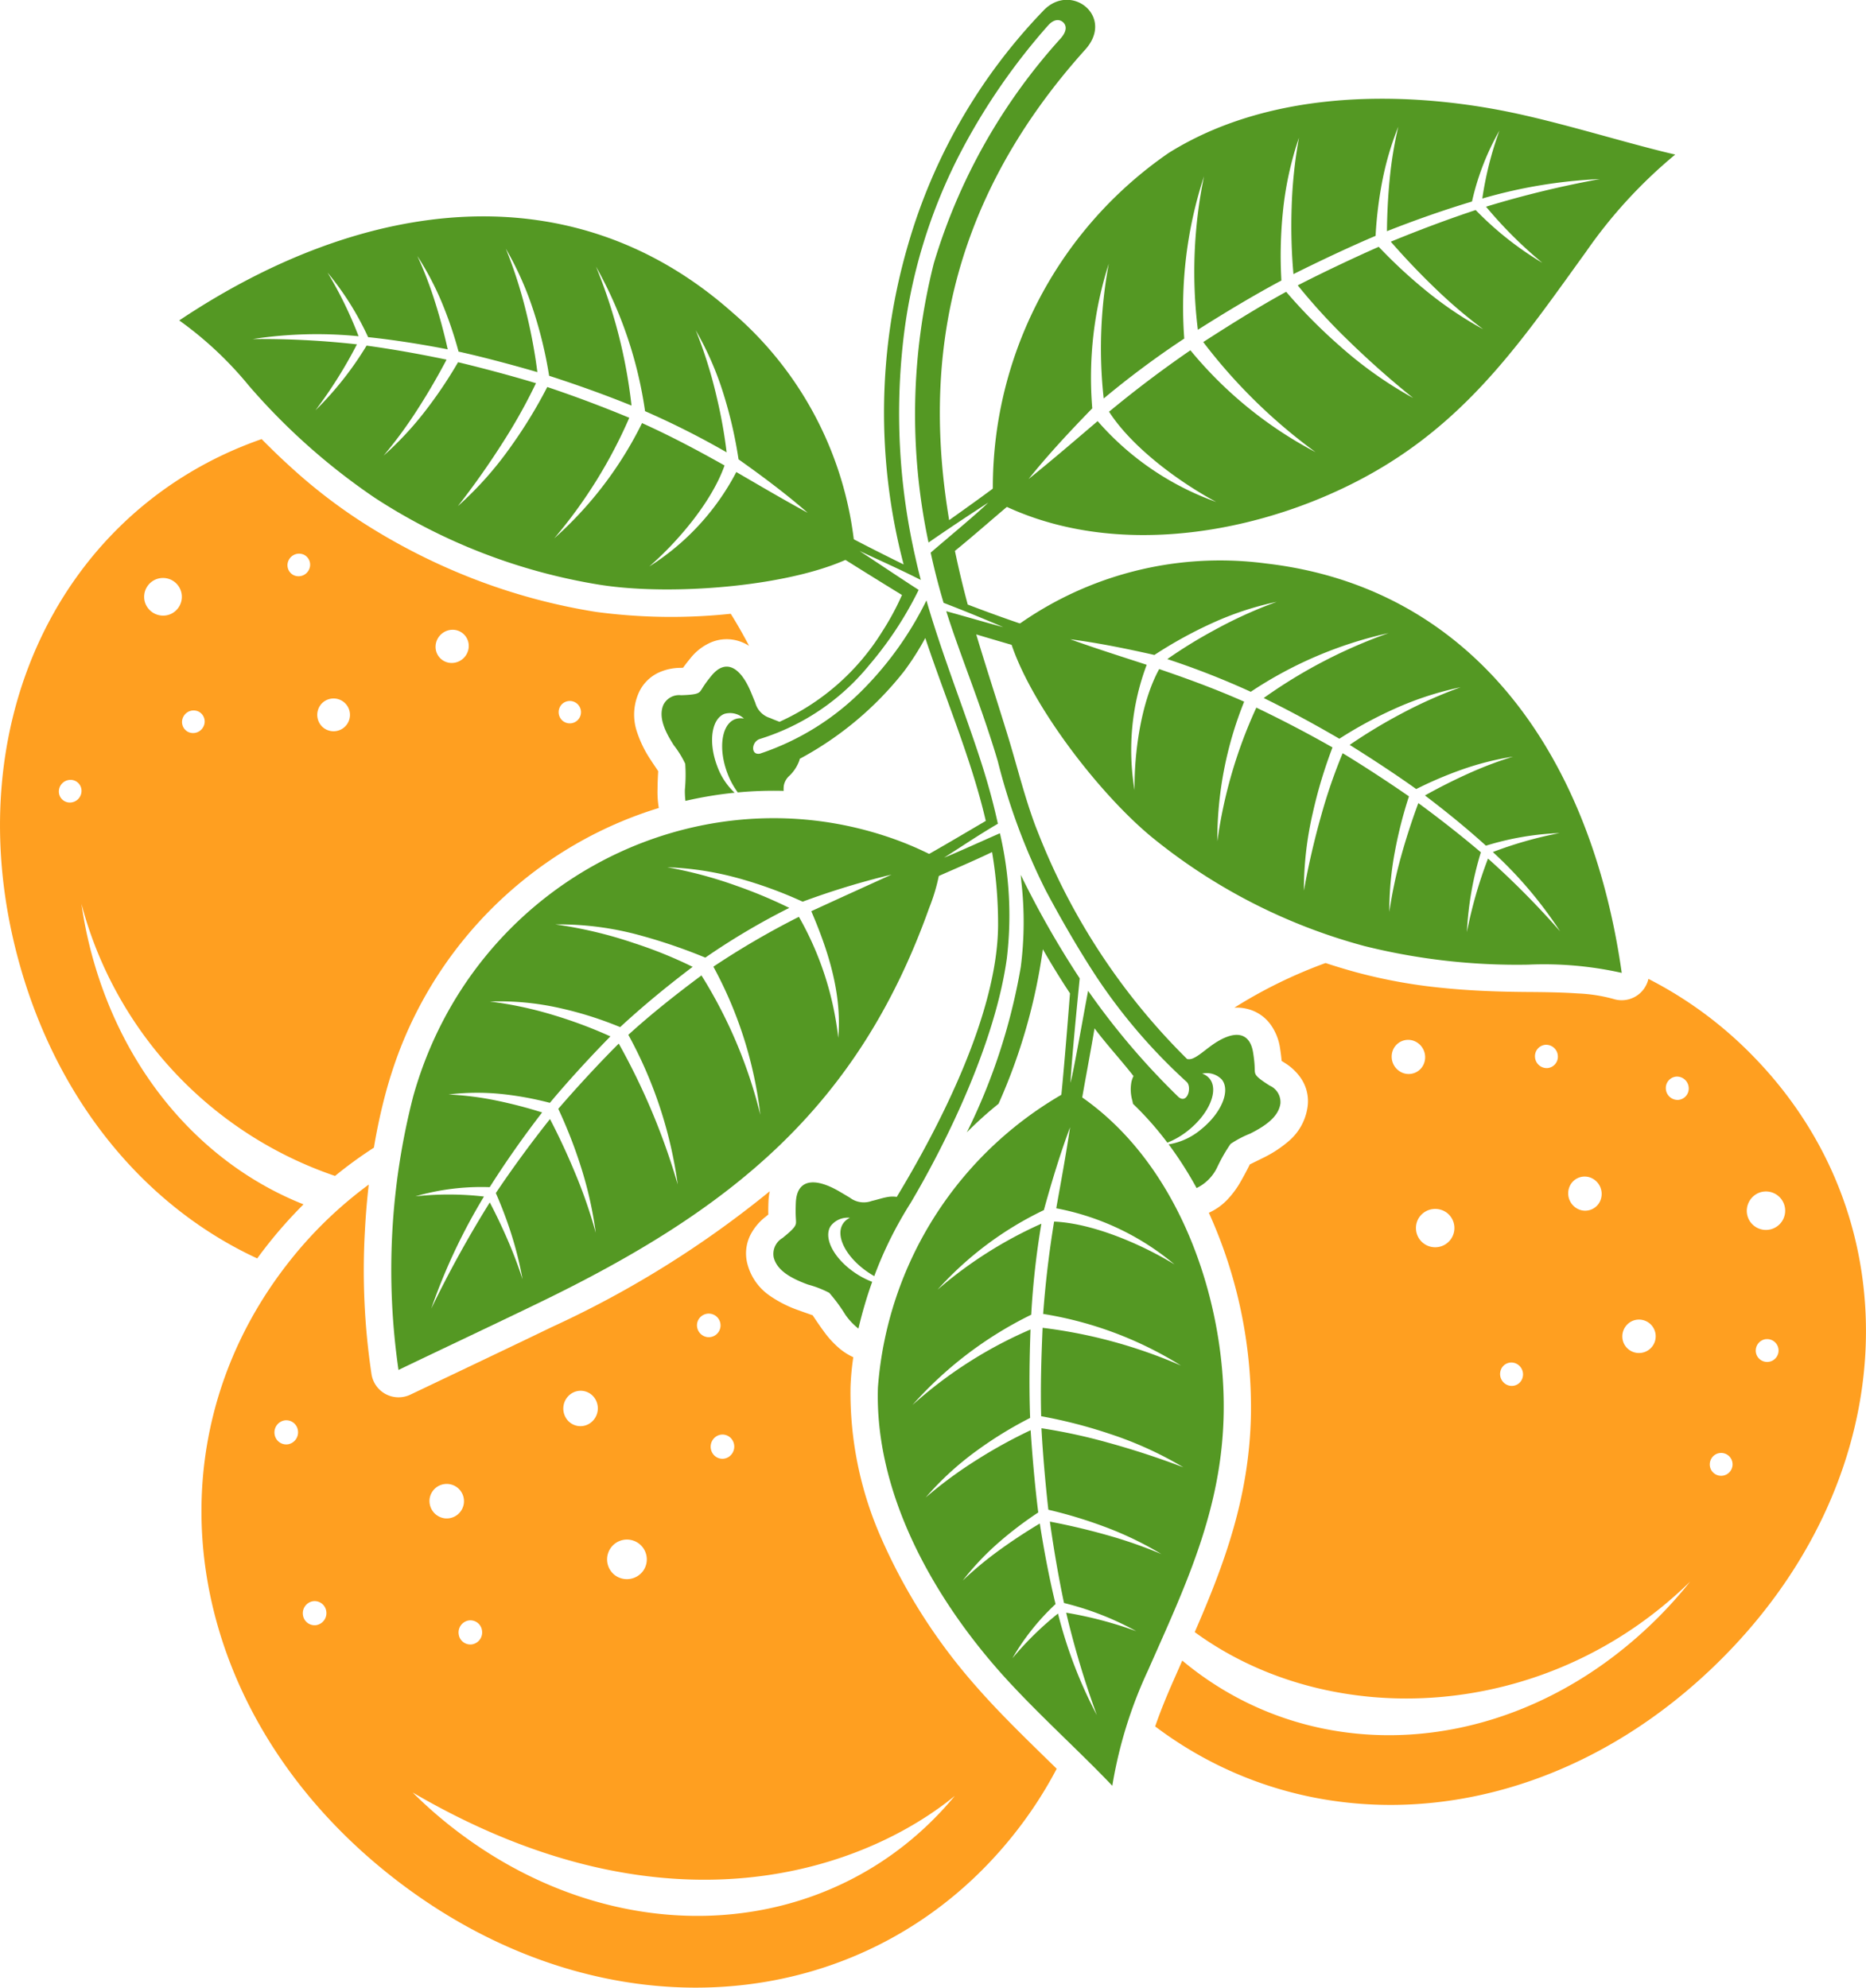 <svg xmlns="http://www.w3.org/2000/svg" width="147" height="156.615" viewBox="0 0 147 156.615">
  <defs>
    <style>
      .cls-1 {
        fill: #ff9f20;
      }

      .cls-1, .cls-2 {
        fill-rule: evenodd;
      }

      .cls-2 {
        fill: #549823;
      }
    </style>
  </defs>
  <g id="グループ_9289" data-name="グループ 9289" transform="translate(-200.867 -2655.25)">
    <path id="パス_923" data-name="パス 923" class="cls-1" d="M259.882,2921.478q-.683-1.31-1.448-2.537a44.592,44.592,0,0,1-10.626-.149,47.238,47.238,0,0,1-9.628-2.6,48.827,48.827,0,0,1-8.969-4.587,42.292,42.292,0,0,1-5.456-4.239c-.775-.7-1.531-1.434-2.277-2.189-15.845,5.521-24.138,22.586-19.177,40.98,3.026,11.216,10.064,19.525,18.83,23.578q.316-.433.647-.86a35.5,35.5,0,0,1,3-3.4c-7.774-3.082-14.094-10.1-16.674-19.673a32.983,32.983,0,0,1-.819-4,30.979,30.979,0,0,0,19.976,21.434,33.577,33.577,0,0,1,3.062-2.228,44.594,44.594,0,0,1,1.012-4.612q.181-.647.384-1.277a32.043,32.043,0,0,1,15.2-18.418,31.619,31.619,0,0,1,5.847-2.457,7.719,7.719,0,0,1-.1-1.475c.009-.648.029-1.011.045-1.288l.006-.139c-.058-.093-.118-.181-.178-.27-.154-.227-.317-.468-.4-.6a9,9,0,0,1-1.082-2.195,4.249,4.249,0,0,1,.074-2.978,3.2,3.2,0,0,1,1.6-1.712,4.175,4.175,0,0,1,1.728-.386l.219-.008c.137-.191.319-.43.571-.738a4.183,4.183,0,0,1,1.612-1.253,3.182,3.182,0,0,1,1.88-.195,3.356,3.356,0,0,1,1.145.467Zm-47.6-3.458a1.485,1.485,0,1,1,1.878,1,1.5,1.5,0,0,1-1.878-1Zm11.714-2.122a.877.877,0,0,1-.379-1.195.91.91,0,0,1,1.2-.411.877.877,0,0,1,.379,1.195.909.909,0,0,1-1.2.411Zm-8.307,12.354a.878.878,0,0,1-.38-1.195.91.91,0,0,1,1.2-.411.877.877,0,0,1,.38,1.195.91.91,0,0,1-1.2.411Zm-8.4,4.671a.921.921,0,0,1-.917.891.865.865,0,0,1-.868-.895.921.921,0,0,1,.917-.892.866.866,0,0,1,.868.9Zm37.85-6.86a.882.882,0,1,1,0,1.263.893.893,0,0,1,0-1.263Zm-7.344-4.55a1.349,1.349,0,0,1-1.343,1.305,1.268,1.268,0,0,1-1.271-1.31,1.349,1.349,0,0,1,1.343-1.306,1.268,1.268,0,0,1,1.27,1.311Zm-11.55,4.469a1.291,1.291,0,1,1,0,1.85A1.308,1.308,0,0,1,226.242,2925.982Z" transform="translate(0 -215.329)"/>
    <path id="パス_924" data-name="パス 924" class="cls-1" d="M864.4,3206.846a37.681,37.681,0,0,1,7.194-3.525q1.226.405,2.478.746a41.564,41.564,0,0,0,6.677,1.209c2.194.227,4.449.312,6.794.328,1.338.009,2.664.027,3.943.115a12.43,12.43,0,0,1,2.778.431,2.158,2.158,0,0,0,2.715-1.4c.019-.06.035-.12.049-.18a31.433,31.433,0,0,1,8.225,6.067c12.806,13.083,11.763,33.594-2.807,47.856-13.26,12.98-31.457,14.646-44.275,4.979.405-1.173.884-2.347,1.407-3.534.506-1.147.689-1.565.727-1.655a25.493,25.493,0,0,0,2.858,2.072c10.351,6.457,24.26,4.688,34.347-5.188a33.731,33.731,0,0,0,2.8-3.1c-11.262,11.036-28.206,11.878-39.022,3.974,2.335-5.37,4.314-10.665,4.429-17.191A37.218,37.218,0,0,0,862.4,3223a4.64,4.64,0,0,0,1.455-1.032,7.279,7.279,0,0,0,1.087-1.488c.208-.365.387-.7.533-.986.053-.1.1-.2.154-.307.206-.1.411-.2.615-.3l.367-.183a9.284,9.284,0,0,0,2.093-1.361,4.316,4.316,0,0,0,1.467-2.65,3.213,3.213,0,0,0-.517-2.294,4.236,4.236,0,0,0-1.309-1.229l-.211-.136c-.02-.245-.055-.556-.119-.961a4.234,4.234,0,0,0-.763-1.92,3.2,3.2,0,0,0-1.534-1.131,3.428,3.428,0,0,0-1.321-.181Zm-4.094,51.442h0l-.11.247c-.237.534.055-.123.111-.246Zm34.772-25.027a1.317,1.317,0,1,0,.711-1.748,1.334,1.334,0,0,0-.711,1.748Zm-16.035-10a1.515,1.515,0,1,0,2.159-.22,1.535,1.535,0,0,0-2.159.22Zm25.856.182a1.515,1.515,0,1,0,.818-2.01,1.535,1.535,0,0,0-.818,2.01Zm-5.678-11.172a.9.9,0,0,0-.818.983.928.928,0,0,0,.98.852.9.9,0,0,0,.818-.983.928.928,0,0,0-.98-.852Zm-10.308-2.506a.9.9,0,0,0-.819.982.928.928,0,0,0,.98.852.9.9,0,0,0,.818-.982.927.927,0,0,0-.979-.852Zm-1.822,26.3a.94.94,0,0,0-.523-1.2.883.883,0,0,0-1.164.511.94.94,0,0,0,.523,1.2.883.883,0,0,0,1.164-.512Zm18.465-1.852a.9.9,0,1,0,.486-1.193.911.911,0,0,0-.486,1.193Zm-3.623,8.971a.9.9,0,1,0,.486-1.194.912.912,0,0,0-.486,1.194Zm-8.673-21.193a1.377,1.377,0,0,0-.766-1.75,1.293,1.293,0,0,0-1.7.75,1.377,1.377,0,0,0,.766,1.75,1.293,1.293,0,0,0,1.7-.75Zm-13.906-10.771a1.377,1.377,0,0,0-.766-1.75,1.293,1.293,0,0,0-1.7.749,1.377,1.377,0,0,0,.766,1.751A1.293,1.293,0,0,0,879.354,3211.222Z" transform="translate(-566.302 -472.19)"/>
    <path id="パス_925" data-name="パス 925" class="cls-1" d="M328.678,3329.42a32.449,32.449,0,0,0-6.43,6.281c-11.51,14.83-8.041,35.6,8.475,48.421s37.5,11.027,49.01-3.8a32.942,32.942,0,0,0,3.142-4.874l-.681-.666c-1.911-1.866-3.937-3.844-5.613-5.762a44.881,44.881,0,0,1-7.526-11.741,28.311,28.311,0,0,1-2.422-11.908,20.6,20.6,0,0,1,.219-2.349,4.878,4.878,0,0,1-1.074-.676,7.491,7.491,0,0,1-1.268-1.385c-.324-.441-.577-.818-.77-1.106l-.088-.135c-.13-.045-.254-.091-.383-.136-.167-.058-.382-.133-.69-.246a9.4,9.4,0,0,1-2.277-1.141,4.368,4.368,0,0,1-1.783-2.491,3.236,3.236,0,0,1,.247-2.356,4.3,4.3,0,0,1,1.175-1.394l.216-.177c-.007-.247-.007-.573.011-1.021a5.117,5.117,0,0,1,.1-.812,79.616,79.616,0,0,1-17.181,10.706c-2.159,1.046-4.493,2.158-6.559,3.142l-4.552,2.169a2.158,2.158,0,0,1-3.078-1.6h0A55.143,55.143,0,0,1,328.38,3333c.064-1.2.164-2.4.3-3.581Zm3.462,47.9c20.611,12.047,36.1,5.691,42.71.264-9.51,11.486-26.421,12.715-39.489,2.57a34.651,34.651,0,0,1-3.221-2.834Zm15.946-17.111a1.564,1.564,0,1,1,2.212-.354,1.585,1.585,0,0,1-2.212.354Zm-11.238,5.434a.924.924,0,0,1-1.078-.763.958.958,0,0,1,.751-1.11.924.924,0,0,1,1.077.763.957.957,0,0,1-.751,1.11Zm-12.269-1.516a.924.924,0,0,1-1.078-.763.958.958,0,0,1,.751-1.11.924.924,0,0,1,1.077.763.957.957,0,0,1-.751,1.109Zm-2.235-14.248a.924.924,0,0,1-1.078-.763.958.958,0,0,1,.751-1.11.924.924,0,0,1,1.078.763.958.958,0,0,1-.751,1.11Zm34.95-.375a.97.97,0,0,1-.2,1.332.912.912,0,0,1-1.3-.2.971.971,0,0,1,.2-1.332.912.912,0,0,1,1.3.2Zm-2.748-9.128a.929.929,0,1,1,.8,1.061.941.941,0,0,1-.8-1.061Zm-8.08,5.856a1.421,1.421,0,0,1-.3,1.95,1.335,1.335,0,0,1-1.9-.294,1.421,1.421,0,0,1,.3-1.95,1.335,1.335,0,0,1,1.9.294Zm-12.989,7.929a1.36,1.36,0,1,1,1.174,1.554A1.377,1.377,0,0,1,333.476,3354.164Z" transform="translate(-98.763 -580.831)"/>
    <path id="パス_926" data-name="パス 926" class="cls-2" d="M587.858,2750.012c.075-1.866,1.491-2.014,3.436-.877.341.2.606.358.816.483a1.813,1.813,0,0,0,1.73.26c.44-.1.863-.249,1.3-.319a2.142,2.142,0,0,1,.668,0c3.485-5.756,7.943-14.537,7.982-21.389a33.963,33.963,0,0,0-.474-5.781c-1.806.869-3.873,1.715-5.6,2.514a2.167,2.167,0,0,0-.652-1.653c1.294-.678,3.944-2.253,5.758-3.318-1.148-4.924-3.175-9.623-4.767-14.411a21.159,21.159,0,0,1-1.685,2.64,26.243,26.243,0,0,1-8.2,6.876c-.011.046-.023.092-.037.137a3.126,3.126,0,0,1-.787,1.206,1.378,1.378,0,0,0-.434.76,2.293,2.293,0,0,0-.014.427,30.565,30.565,0,0,0-3.614.121,6.236,6.236,0,0,1-.825-1.534c-.722-1.925-.455-3.819.6-4.231a1.234,1.234,0,0,1,.713-.05,1.6,1.6,0,0,0-1.544-.373c-1.016.4-1.273,2.228-.576,4.087a5.392,5.392,0,0,0,1.383,2.126,30.978,30.978,0,0,0-3.874.643,6.161,6.161,0,0,1-.044-.886,12.345,12.345,0,0,0,.026-2.044,7.723,7.723,0,0,0-.894-1.448c-.732-1.134-1.222-2.24-.831-3.177a1.378,1.378,0,0,1,1.4-.771c1.078-.034,1.341-.12,1.5-.3s.226-.425.893-1.238c1.129-1.375,2.289-.674,3.114,1.307.144.347.254.62.342.836a1.727,1.727,0,0,0,1.165,1.191c.243.11.493.2.736.3a18.451,18.451,0,0,0,8.071-7.075,21.066,21.066,0,0,0,1.581-2.918c-1.789-1.093-4.012-2.483-5.131-3.191l.239-1.8c.852.5,2.941,1.559,5.022,2.586a47.13,47.13,0,0,1,.333-25.142,44.24,44.24,0,0,1,10.672-18.494c2.166-2.291,5.65.457,3.3,3.068-11.251,12.512-12.67,25.374-10.719,37.074,1.634-1.161,3.3-2.36,3.993-2.9l1.044,1.448c-1.4,1.161-3.051,2.632-4.583,3.875.3,1.43.637,2.841,1.01,4.229,1.749.67,3.672,1.359,4.935,1.762l-.747,1.622c-1.049-.3-2.536-.735-3.519-1.032.815,2.727,1.705,5.424,2.534,8.145.614,2.014,1.106,3.981,1.768,5.929.161.474.327.95.52,1.419a51.493,51.493,0,0,0,11.789,17.963c.227.044.455.025,1.041-.4.193-.14.429-.328.736-.559,1.757-1.319,3.145-1.334,3.426.466.166,1.064.1,1.319.145,1.556s.233.448,1.166,1.038a1.412,1.412,0,0,1,.836,1.409c-.142,1.03-1.15,1.751-2.384,2.37a7.957,7.957,0,0,0-1.542.812,12.676,12.676,0,0,0-1.04,1.816,3.49,3.49,0,0,1-1.635,1.661,29.3,29.3,0,0,0-2.2-3.444,5.291,5.291,0,0,0,2.576-1.2c1.581-1.277,2.305-3.025,1.617-3.9a1.639,1.639,0,0,0-1.556-.473,1.265,1.265,0,0,1,.6.415c.713.91-.036,2.72-1.674,4.042a6.305,6.305,0,0,1-1.667.981,25.571,25.571,0,0,0-2.71-3.065c-.012-.086-.03-.171-.051-.257a3.2,3.2,0,0,1-.067-1.473,2.228,2.228,0,0,1,.161-.452c-.989-1.271-2.109-2.471-3.063-3.751l-.007-.01c-.335,2.011-.82,4.52-1.063,6l-1.62-.156c.156-1.2.546-5.953.75-8.6-.736-1.114-1.46-2.285-2.138-3.476a45.005,45.005,0,0,1-3.491,12.178,30.023,30.023,0,0,0-2.395,2.148l-.1.1a47.379,47.379,0,0,0,4.245-13.015,27.731,27.731,0,0,0,.047-6.731c-.014-.181-.03-.361-.047-.541a73.887,73.887,0,0,0,4.644,8.155c-.235,2.4-.649,6.6-.725,8.235.293-1.134.977-5.1,1.387-7.254a57.735,57.735,0,0,0,7.136,8.384c.7.558,1.072-.834.608-1.224a44.262,44.262,0,0,1-7.148-8.354c-1.312-2.008-2.638-4.286-3.911-6.672a49.312,49.312,0,0,1-3.8-10.226c-1.268-4.285-2.876-8.129-3.962-11.511q-.049-.152-.1-.306c1.347.369,3.116.889,4.5,1.258-1.993-.852-3.226-1.344-4.707-1.918-.364-1.217-.711-2.542-1.018-3.955,1.426-1.233,3.658-3.073,4.531-3.94-1.419.921-3.2,2.1-4.7,3.144a48.633,48.633,0,0,1,.416-22,46.019,46.019,0,0,1,9.973-17.7c.536-.6.482-1.023.234-1.272s-.69-.324-1.18.2a50.111,50.111,0,0,0-6.769,9.752,42.344,42.344,0,0,0-4.71,15.5,50.883,50.883,0,0,0,.991,16.65q.2.916.437,1.818c-1.816-.912-2.687-1.286-4.828-2.285,1.469.965,3.238,2.156,4.658,3.07a28.411,28.411,0,0,1-3.894,5.922,17.964,17.964,0,0,1-8.622,5.824c-.671.222-.729,1.306.016,1.154a20.5,20.5,0,0,0,8.244-5.181,26.689,26.689,0,0,0,4.869-6.892c1.175,4.064,2.73,7.98,4.072,12.018.515,1.55,1,3.17,1.392,4.854q.084.361.165.725c-1.536.9-2.709,1.7-4.239,2.675,1.236-.5,2.961-1.3,4.4-1.924a28.591,28.591,0,0,1,.544,9.857c-.9,6.514-4.6,14.233-7.564,19.245h0q-.533.842-1.006,1.7a30.8,30.8,0,0,0-1.875,4.094c-.1-.058-.2-.118-.3-.182-1.823-1.155-2.8-2.91-2.18-3.922a1.3,1.3,0,0,1,.565-.493,1.68,1.68,0,0,0-1.529.665c-.6.977.344,2.672,2.105,3.788a6.577,6.577,0,0,0,1.177.592c-.216.6-.411,1.2-.586,1.8-.188.635-.353,1.266-.5,1.883a5.01,5.01,0,0,1-1.026-1.089,12.947,12.947,0,0,0-1.272-1.728,8.094,8.094,0,0,0-1.666-.647c-1.33-.486-2.442-1.1-2.707-2.135a1.447,1.447,0,0,1,.687-1.533c.881-.711,1.047-.95,1.066-1.194S587.813,2751.115,587.858,2750.012Z" transform="translate(-324.296 0)"/>
    <path id="パス_927" data-name="パス 927" class="cls-2" d="M785.82,2996.271a44.916,44.916,0,0,0,16.631,8.494,49.679,49.679,0,0,0,12.913,1.47,28.073,28.073,0,0,1,7.372.648c-2.448-17.281-11.8-30.375-28.01-32.256a27.494,27.494,0,0,0-20.343,5.421c1.219,4.957,7.017,12.624,11.437,16.224Zm.1-14.437a33.849,33.849,0,0,1,4.554-2.51,24.274,24.274,0,0,1,5.084-1.677,34.515,34.515,0,0,0-4.937,2.242,37.7,37.7,0,0,0-3.683,2.27,63.556,63.556,0,0,1,6.573,2.576,32.052,32.052,0,0,1,10.857-4.625,39.839,39.839,0,0,0-9.836,5.116c2.042,1,3.961,2.044,5.96,3.208a32.955,32.955,0,0,1,4.346-2.358,25.154,25.154,0,0,1,5.21-1.7,35.607,35.607,0,0,0-4.644,2.068,41.274,41.274,0,0,0-4.1,2.476c1.692,1.053,3.691,2.366,5.243,3.479a30.738,30.738,0,0,1,3.612-1.54,22.78,22.78,0,0,1,4.017-1.016,29.8,29.8,0,0,0-3.561,1.354c-1.169.527-2.313,1.11-3.381,1.707,1.746,1.322,3.369,2.656,4.805,3.957a22.5,22.5,0,0,1,5.807-.993,31.056,31.056,0,0,0-5.264,1.494,32.719,32.719,0,0,1,5.3,6.249,66.051,66.051,0,0,0-5.68-5.735,35,35,0,0,0-1.663,5.791,25.662,25.662,0,0,1,1.1-6.284c-1.517-1.288-3.173-2.592-4.926-3.878-.491,1.328-.958,2.747-1.359,4.2a34.2,34.2,0,0,0-.924,4.374,25.026,25.026,0,0,1,.434-4.747,34.316,34.316,0,0,1,1.11-4.358c-1.573-1.089-3.531-2.376-5.223-3.4a42.2,42.2,0,0,0-1.708,4.973c-.522,1.85-.991,3.858-1.347,5.859a26.975,26.975,0,0,1,.707-6.147,36.955,36.955,0,0,1,1.548-5.139c-1.954-1.115-3.98-2.169-6-3.137a37.423,37.423,0,0,0-3.074,10.531,29.182,29.182,0,0,1,2.115-11c-2.3-1.018-4.467-1.807-6.694-2.569-1.448,2.642-1.979,6.654-1.939,9.541a19.042,19.042,0,0,1,.955-9.878c-2-.652-3.89-1.248-6.023-2.009C781.369,2980.862,783.67,2981.323,785.916,2981.833Z" transform="translate(-494.112 -274.976)"/>
    <path id="パス_928" data-name="パス 928" class="cls-2" d="M819.4,2715.836c-3.927-.906-9.274-2.63-13.712-3.48-8.38-1.605-18.49-1.47-26.194,3.353a32,32,0,0,0-13.836,27.349c9.7,5.144,22.425,2.426,30.827-2.687,7.162-4.357,11.243-10.457,15.873-16.854a38.122,38.122,0,0,1,7.042-7.681Zm-45.924,20a29.376,29.376,0,0,1,1.3-11.4,36.394,36.394,0,0,0-.4,10.621,71.142,71.142,0,0,1,6.346-4.723,33.211,33.211,0,0,1,1.558-12.792,37.379,37.379,0,0,0-.486,12.1c2.165-1.37,4.277-2.646,6.582-3.885a34.044,34.044,0,0,1,.117-5.4,26.043,26.043,0,0,1,1.267-5.852,36.8,36.8,0,0,0-.578,5.521,42.942,42.942,0,0,0,.143,5.23c2.018-1.011,4.471-2.168,6.469-3.014a31.818,31.818,0,0,1,.517-4.257,23.677,23.677,0,0,1,1.273-4.348,30.891,30.891,0,0,0-.675,4.105c-.138,1.394-.206,2.795-.219,4.132,2.317-.913,4.577-1.7,6.7-2.338a20.253,20.253,0,0,1,2.159-5.585,27.446,27.446,0,0,0-1.348,5.35,39.221,39.221,0,0,1,9.27-1.534,78.673,78.673,0,0,0-8.974,2.177,33.963,33.963,0,0,0,4.435,4.423,25.575,25.575,0,0,1-5.252-4.161c-2.153.716-4.4,1.555-6.687,2.495,1.048,1.2,2.2,2.423,3.428,3.607a39.517,39.517,0,0,0,3.85,3.292,29.4,29.4,0,0,1-4.5-3.037,39.391,39.391,0,0,1-3.728-3.459c-1.986.88-4.389,2.012-6.38,3.038a47.85,47.85,0,0,0,4,4.363c1.553,1.516,3.295,3.07,5.094,4.513a31.6,31.6,0,0,1-5.747-4.069,42.172,42.172,0,0,1-4.26-4.3c-2.23,1.224-4.413,2.595-6.532,3.96a42.879,42.879,0,0,0,8.847,8.674,32.09,32.09,0,0,1-9.858-8.026c-2.331,1.606-4.378,3.164-6.408,4.841,1.817,2.827,5.53,5.549,8.44,7.11a22.339,22.339,0,0,1-9.339-6.369c-1.792,1.523-3.465,2.975-5.442,4.564C769.916,2739.578,771.688,2737.666,773.478,2735.831Z" transform="translate(-486.562 -48.407)"/>
    <path id="パス_929" data-name="パス 929" class="cls-2" d="M718.792,3330.291c-2.521-2.675-6.339-6.092-9.051-9.2-5.121-5.859-9.668-13.883-9.415-22.168a29.186,29.186,0,0,1,15.167-23.482c8.514,5.269,12.231,16.541,12.072,25.51-.135,7.645-3.059,13.665-5.966,20.256a34.752,34.752,0,0,0-2.807,9.08Zm-5.391-45.363a26.793,26.793,0,0,0-8.378,6.272,33.189,33.189,0,0,1,8.18-5.2,64.927,64.927,0,0,0-.8,7.171,30.288,30.288,0,0,0-9.355,7.114,34.094,34.094,0,0,1,9.3-5.952c-.083,2.335-.115,4.585-.031,6.97a31.054,31.054,0,0,0-4.2,2.578,23.772,23.772,0,0,0-4.025,3.69,33.612,33.612,0,0,1,4.082-3,39.177,39.177,0,0,1,4.184-2.3c.132,2.054.35,4.518.6,6.481a29,29,0,0,0-3.114,2.366,21.618,21.618,0,0,0-2.838,3,28.209,28.209,0,0,1,2.922-2.421c1.034-.75,2.106-1.448,3.152-2.074.347,2.245.765,4.389,1.241,6.349a18.462,18.462,0,0,0-3.4,4.27,25.031,25.031,0,0,1,3.592-3.524,35.778,35.778,0,0,0,3.059,8,71.734,71.734,0,0,1-2.416-8.068,30.952,30.952,0,0,1,5.524,1.457,23.318,23.318,0,0,0-5.693-2.22c-.427-2.025-.8-4.181-1.113-6.414,1.426.274,2.922.619,4.417,1.04a36.04,36.04,0,0,1,4.364,1.516,26.8,26.8,0,0,0-4.463-2.147,35.995,35.995,0,0,0-4.439-1.344c-.221-1.968-.436-4.382-.544-6.421a43.648,43.648,0,0,1,5.277,1.143c1.909.525,3.934,1.182,5.9,1.934a28.833,28.833,0,0,0-5.849-2.652,38.536,38.536,0,0,0-5.349-1.373c-.062-2.319.012-4.669.112-6.966a39.108,39.108,0,0,1,10.9,2.974,29.274,29.274,0,0,0-10.857-4.069c.192-2.574.477-4.9.863-7.274,3.063.13,6.914,1.8,9.483,3.374a20.377,20.377,0,0,0-9.313-4.422c.374-2.112.748-4.1,1.089-6.385C714.712,3280.4,714.021,3282.674,713.4,3284.927Z" transform="translate(-430.299 -534.329)"/>
    <path id="パス_930" data-name="パス 930" class="cls-2" d="M424.061,3164.366a54.943,54.943,0,0,1,1.154-21.547c4.64-16.6,21.718-25.517,37.053-20.57a25.778,25.778,0,0,1,4.557,1.957,14.674,14.674,0,0,1-.949,3.724c-5.647,15.849-15.658,23.828-30.7,31.117-3.086,1.5-9.688,4.618-11.119,5.32Zm31.837-36.9a33.634,33.634,0,0,0-5.113-1.861,24.117,24.117,0,0,0-5.554-.85,33.733,33.733,0,0,1,5.463,1.463,37.627,37.627,0,0,1,4.15,1.738,54.961,54.961,0,0,0-6.613,3.918,43.2,43.2,0,0,0-4.941-1.7,24.113,24.113,0,0,0-6.877-.917,33.745,33.745,0,0,1,6.225,1.482,34.672,34.672,0,0,1,4.593,1.861c-1.984,1.507-3.826,3.009-5.71,4.749a28.922,28.922,0,0,0-4.754-1.5,21.622,21.622,0,0,0-5.509-.516,29.743,29.743,0,0,1,4.989,1.063,35.955,35.955,0,0,1,4.507,1.685c-1.564,1.586-3.381,3.57-4.768,5.236a25.529,25.529,0,0,0-3.845-.7,18.694,18.694,0,0,0-4.14.043,23.979,23.979,0,0,1,3.742.47,36.543,36.543,0,0,1,3.632.943c-1.528,1.986-2.924,3.977-4.129,5.888a18.685,18.685,0,0,0-5.853.723,24.192,24.192,0,0,1,5.4.016,46.19,46.19,0,0,0-4.152,8.829,89.036,89.036,0,0,1,4.611-8.365c.495.947.97,1.941,1.408,2.955s.836,2.057,1.173,3.106a28.5,28.5,0,0,0-.887-3.575,32.815,32.815,0,0,0-1.219-3.224c1.291-1.922,2.723-3.887,4.267-5.832.7,1.346,1.379,2.8,2.005,4.316a38.687,38.687,0,0,1,1.6,4.644,30.453,30.453,0,0,0-1.171-5.206,37.881,37.881,0,0,0-1.781-4.56c1.416-1.642,3.2-3.581,4.764-5.139a52.817,52.817,0,0,1,4.646,11.1,34.018,34.018,0,0,0-3.891-11.792c1.842-1.675,3.794-3.215,5.762-4.68a37.58,37.58,0,0,1,4.638,10.988,32.223,32.223,0,0,0-3.7-11.678,64.05,64.05,0,0,1,6.738-3.927,24.825,24.825,0,0,1,3.1,9.538c.293-3.406-.73-6.735-2.125-9.981,2.072-.955,4.083-1.867,6.323-2.885A61.381,61.381,0,0,0,455.9,3127.466Z" transform="translate(-191.8 -401.169)"/>
    <path id="パス_931" data-name="パス 931" class="cls-2" d="M336,2807.433a45.792,45.792,0,0,1-17.76-6.861,50.645,50.645,0,0,1-9.9-8.812,28.626,28.626,0,0,0-5.5-5.161c14.794-9.889,31.1-11.684,43.55-.649a28.029,28.029,0,0,1,9.712,19.141c-4.6,2.444-14.361,3.251-20.1,2.341Zm10.9-9.889a34.531,34.531,0,0,0-1.189-5.167,24.752,24.752,0,0,0-2.182-5,35.2,35.2,0,0,1,1.653,5.275,38.386,38.386,0,0,1,.78,4.341,64.9,64.9,0,0,0-6.426-3.243,32.685,32.685,0,0,0-3.867-11.393,40.63,40.63,0,0,1,2.8,10.951c-2.149-.871-4.246-1.619-6.49-2.347a33.507,33.507,0,0,0-1.163-4.906,25.625,25.625,0,0,0-2.25-5.115,36.289,36.289,0,0,1,1.587,4.934,42.177,42.177,0,0,1,.9,4.8c-1.951-.569-4.308-1.2-6.209-1.618a31.4,31.4,0,0,0-1.285-3.791,23.236,23.236,0,0,0-1.96-3.742,30.419,30.419,0,0,1,1.392,3.626c.394,1.247.729,2.512,1,3.729-2.191-.427-4.309-.754-6.273-.961a22.922,22.922,0,0,0-3.194-5.087,31.642,31.642,0,0,1,2.444,5.015,33.338,33.338,0,0,0-8.35.223,67.29,67.29,0,0,1,8.219.416,35.686,35.686,0,0,1-3.269,5.2,26.159,26.159,0,0,0,4.03-5.1c2.01.276,4.127.649,6.3,1.105-.674,1.276-1.436,2.6-2.267,3.889a34.887,34.887,0,0,1-2.695,3.676,25.544,25.544,0,0,0,3.312-3.557,35.009,35.009,0,0,0,2.557-3.806c1.9.455,4.206,1.067,6.136,1.655a43.036,43.036,0,0,1-2.617,4.679c-1.05,1.655-2.257,3.376-3.535,5.007a27.51,27.51,0,0,0,4.19-4.716,37.668,37.668,0,0,0,2.852-4.67c2.176.727,4.354,1.549,6.462,2.424a38.16,38.16,0,0,1-5.911,9.5,29.756,29.756,0,0,0,6.916-9.082c2.339,1.057,4.41,2.165,6.5,3.339-1.022,2.9-3.71,6.028-5.93,7.96a19.416,19.416,0,0,0,6.856-7.442c1.855,1.075,3.593,2.107,5.622,3.211C350.73,2800.338,348.816,2798.9,346.9,2797.544Z" transform="translate(-87.852 -106.101)"/>
  </g>
</svg>
